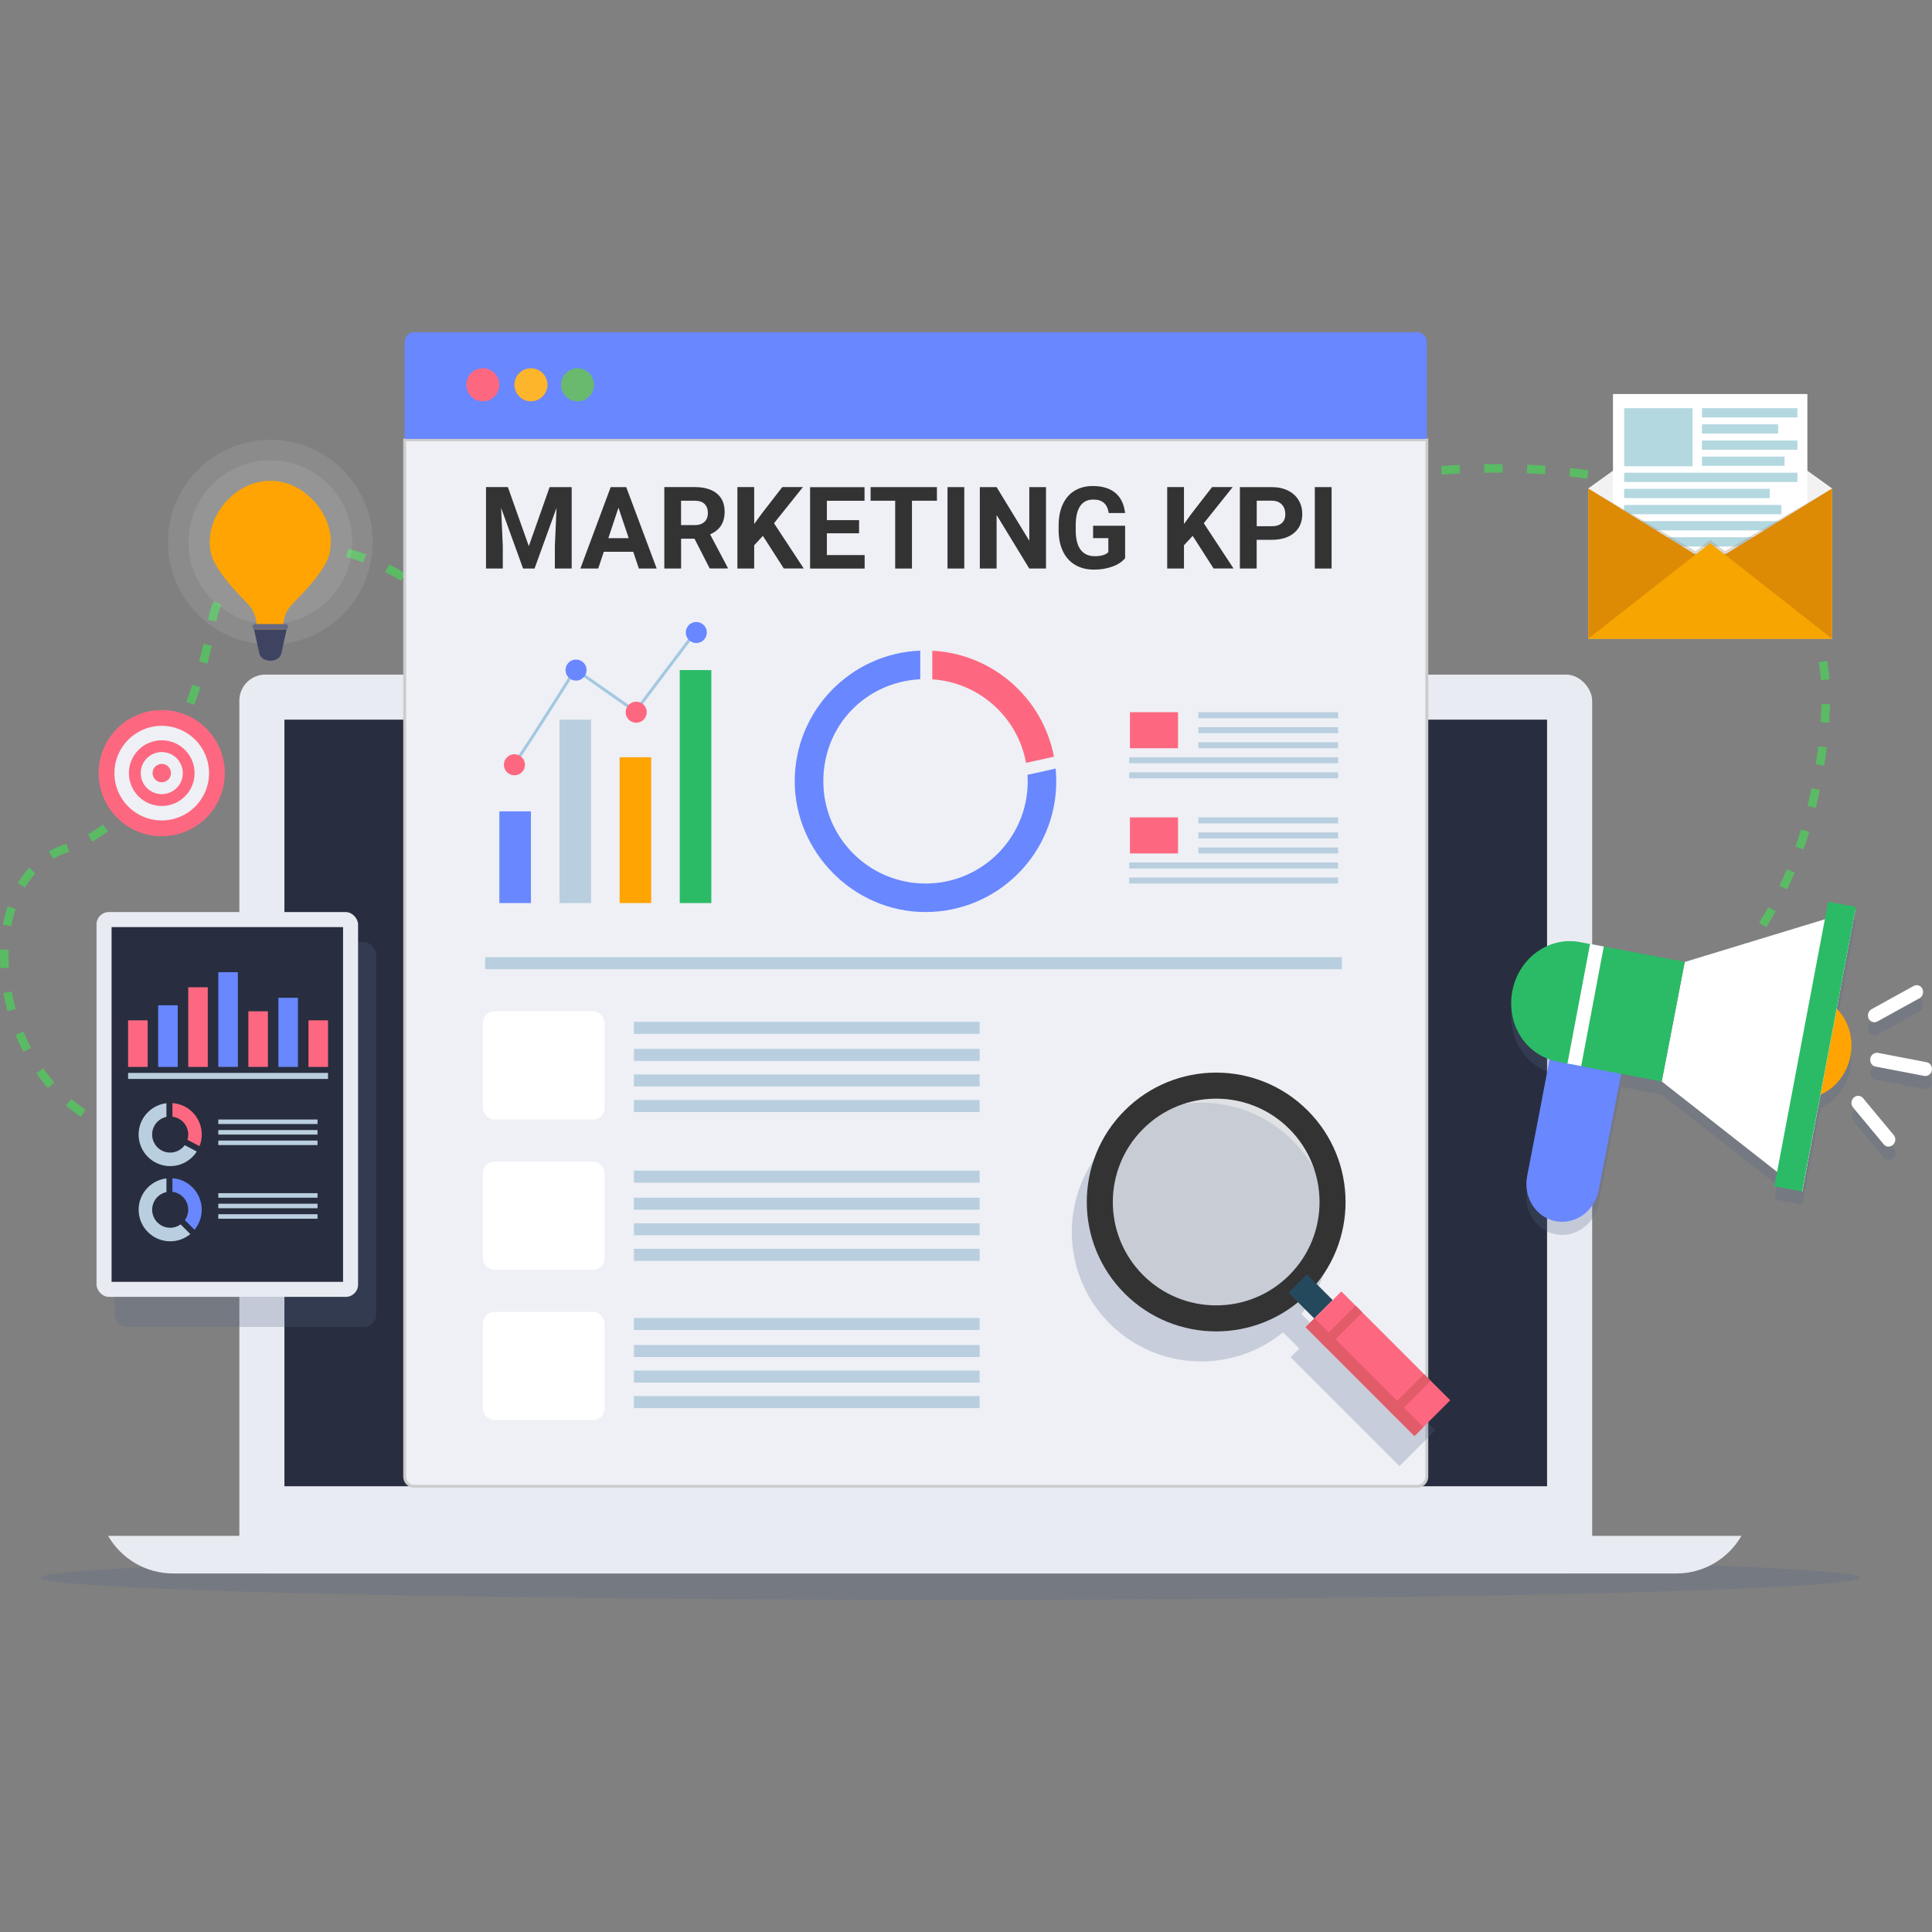 <?xml version="1.0" encoding="UTF-8"?>
<svg xmlns="http://www.w3.org/2000/svg" viewBox="0 0 517 517">
  <rect x="0" y="0" width="517" height="517" fill="#808080" stroke="none"/>
  <defs>
    <style>
      .cls-1 {
        fill: #e9ebf2;
      }

      .cls-2 {
        fill: #5abb64;
      }

      .cls-3 {
        fill: #282e3f;
      }

      .cls-4 {
        fill: #ffa402;
      }

      .cls-5, .cls-6 {
        fill: #556589;
      }

      .cls-7 {
        fill: #fff;
      }

      .cls-8 {
        fill: #f7a601;
      }

      .cls-9 {
        fill: #2bbb66;
      }

      .cls-10 {
        fill: #b9cfdf;
      }

      .cls-11 {
        stroke: #ccc;
        stroke-miterlimit: 10;
        stroke-width: .77px;
      }

      .cls-11, .cls-12 {
        fill: #eef0f5;
      }

      .cls-13 {
        isolation: isolate;
      }

      .cls-14 {
        fill: #3f4362;
      }

      .cls-15 {
        fill: #a4c8e0;
      }

      .cls-16 {
        mix-blend-mode: screen;
        opacity: .1;
      }

      .cls-16, .cls-17 {
        fill: #f2f2f2;
      }

      .cls-18 {
        fill: #fdb52b;
      }

      .cls-19 {
        fill: #333;
      }

      .cls-20 {
        fill: #fd6880;
      }

      .cls-21 {
        fill: #a8a191;
        opacity: .42;
      }

      .cls-21, .cls-22, .cls-6 {
        mix-blend-mode: multiply;
      }

      .cls-23 {
        fill: #dd8a05;
      }

      .cls-24 {
        fill: #b4d8e0;
      }

      .cls-22, .cls-6 {
        opacity: .25;
      }

      .cls-25 {
        fill: #e15b69;
      }

      .cls-26 {
        fill: #69ba6e;
      }

      .cls-27 {
        fill: #ccc;
        opacity: .4;
      }

      .cls-28 {
        fill: #25495c;
      }

      .cls-29 {
        fill: #656981;
      }

      .cls-30 {
        fill: #6987ff;
      }
    </style>
  </defs>
  <g class="cls-13">
    <g id="slingshot-marketing-kpi-blog-header">
      <g>
        <g>
          <path class="cls-2" d="M428.7,282.14l-.71-2.17c1.14-.37,2.27-.77,3.37-1.18l.8,2.14c-1.13,.42-2.29,.83-3.46,1.21Zm9.56-3.76l-.96-2.07c1.46-.67,2.91-1.4,4.32-2.16l1.08,2.01c-1.45,.78-2.95,1.53-4.45,2.22Zm10.15-5.59l-1.24-1.92c1.35-.87,2.68-1.8,3.97-2.75l1.36,1.84c-1.32,.98-2.7,1.94-4.08,2.84Zm9.24-7.01l-1.51-1.71c1.2-1.06,2.39-2.17,3.52-3.31l1.62,1.61c-1.17,1.17-2.39,2.31-3.62,3.41Zm8.11-8.29l-1.75-1.48c1.03-1.22,2.04-2.49,3.01-3.78l1.83,1.37c-1,1.33-2.04,2.64-3.1,3.89Zm6.87-9.34l-1.93-1.23c.86-1.35,1.7-2.74,2.49-4.16l1.99,1.12c-.82,1.45-1.67,2.88-2.55,4.26Zm5.6-10.14l-2.06-.98c.69-1.44,1.35-2.93,1.98-4.43l2.11,.88c-.64,1.53-1.32,3.06-2.03,4.53Zm4.39-10.7l-2.16-.75c.53-1.5,1.03-3.06,1.51-4.62l2.19,.66c-.48,1.59-1,3.18-1.54,4.71Zm3.28-11.09l-2.22-.55c.38-1.55,.74-3.14,1.07-4.75l2.24,.46c-.33,1.63-.7,3.26-1.09,4.83Zm2.26-11.33l-2.26-.35c.25-1.59,.47-3.22,.66-4.83l2.27,.27c-.19,1.64-.42,3.29-.67,4.91Zm1.29-11.48l-2.28-.16c.1-1.49,.18-2.98,.23-4.44v-.42s2.3,.07,2.3,.07v.43c-.06,1.49-.14,3.01-.25,4.53Zm-2.18-11.44c-.12-1.62-.31-3.22-.56-4.78l2.26-.36c.26,1.62,.45,3.29,.58,4.97l-2.28,.17Zm-1.94-11.03c-.44-1.55-.95-3.08-1.51-4.56l2.13-.82c.59,1.53,1.12,3.13,1.58,4.75l-2.2,.63Zm-4.16-10.37c-.75-1.41-1.57-2.79-2.45-4.11l1.9-1.26c.92,1.38,1.78,2.83,2.56,4.3l-2.02,1.07Zm-6.31-9.19c-1.04-1.2-2.15-2.37-3.3-3.47l1.58-1.65c1.21,1.16,2.37,2.38,3.45,3.63l-1.73,1.5Zm-8.17-7.63c-1.25-.95-2.58-1.88-3.95-2.76l1.24-1.92c1.41,.91,2.79,1.87,4.09,2.86l-1.38,1.82Zm-9.52-5.97c-1.41-.73-2.88-1.43-4.37-2.08l.92-2.09c1.53,.67,3.05,1.39,4.5,2.14l-1.05,2.03Zm-10.38-4.44c-1.49-.53-3.05-1.03-4.62-1.49l.65-2.19c1.61,.48,3.19,.99,4.72,1.53l-.76,2.16Zm-10.88-3.15c-1.56-.36-3.16-.7-4.75-1.01l.43-2.24c1.62,.31,3.25,.66,4.84,1.03l-.52,2.23Zm-61.39-2.03l-.35-2.26c.07-.01,1.83-.29,4.93-.62l.24,2.27c-3.03,.33-4.8,.6-4.82,.6Zm50.24-.05c-1.58-.23-3.21-.43-4.83-.61l.25-2.27c1.65,.18,3.3,.39,4.91,.62l-.32,2.26Zm-38.94-1.13l-.16-2.28c1.62-.12,3.28-.22,4.93-.29l.11,2.28c-1.63,.08-3.27,.18-4.87,.29Zm27.63-.07c-1.61-.11-3.25-.21-4.87-.28l.1-2.28c1.65,.07,3.31,.17,4.93,.28l-.16,2.28Zm-16.26-.42l-.04-2.29c1.59-.02,3.24-.03,4.94-.02l-.02,2.29c-1.68-.01-3.31,0-4.88,.02Z"/>
          <path class="cls-2" d="M32.34,303.7c-1.62-.46-3.22-1.03-4.75-1.69l.9-2.1c1.44,.62,2.95,1.16,4.48,1.59l-.63,2.2Zm-10.68-4.86c-1.4-.9-2.76-1.91-4.05-3l1.47-1.75c1.22,1.03,2.51,1.98,3.83,2.83l-1.24,1.92Zm-8.84-7.69c-1.09-1.24-2.13-2.57-3.1-3.95l1.87-1.31c.92,1.32,1.92,2.58,2.95,3.76l-1.72,1.51Zm-6.57-9.67c-.76-1.46-1.47-3-2.1-4.55l2.12-.86c.61,1.49,1.28,2.95,2.01,4.36l-2.03,1.06Zm-4.25-10.87c-.44-1.61-.81-3.25-1.11-4.88l2.25-.41c.28,1.56,.64,3.14,1.07,4.68l-2.2,.6Zm-1.91-11.51c-.06-1.02-.09-2.05-.09-3.06,0-.66,.01-1.31,.04-1.96l2.28,.09c-.02,.62-.04,1.24-.04,1.87,0,.97,.03,1.95,.09,2.92l-2.28,.13Zm2.93-11.26l-2.25-.42c.32-1.69,.74-3.34,1.24-4.9l2.17,.71c-.48,1.46-.87,3.01-1.17,4.61Zm3.72-10.35l-1.97-1.15c.89-1.52,1.9-2.92,3-4.15l1.7,1.52c-1,1.12-1.92,2.4-2.74,3.78Zm7.49-7.69l-1.15-1.97c1.31-.76,2.71-1.39,4.17-1.86,.18-.06,.35-.11,.52-.17l.74,2.16c-.19,.06-.38,.13-.57,.19-1.3,.42-2.55,.98-3.72,1.66Zm10.43-4.58l-1.11-2c1.36-.75,2.71-1.62,4.01-2.57l1.35,1.85c-1.38,1-2.8,1.92-4.24,2.72Zm9.35-7.05l-1.59-1.64c1.11-1.08,2.22-2.26,3.28-3.5l1.74,1.49c-1.11,1.29-2.26,2.52-3.43,3.66Zm7.49-8.94l-1.88-1.3c.89-1.29,1.78-2.66,2.62-4.06l1.96,1.18c-.87,1.45-1.78,2.86-2.7,4.19Zm5.89-10l-2.04-1.02c.71-1.42,1.41-2.9,2.07-4.39l2.09,.92c-.67,1.53-1.39,3.04-2.12,4.49Zm4.6-10.62l-2.14-.8c.56-1.5,1.1-3.04,1.6-4.59l2.17,.71c-.52,1.58-1.07,3.15-1.63,4.68Zm3.52-11.02l-2.21-.59c.42-1.58,.82-3.17,1.16-4.72l2.23,.5c-.35,1.58-.75,3.2-1.18,4.81Zm2.42-11.3l-2.25-.39c.3-1.71,.78-3.37,1.42-4.94l2.12,.86c-.58,1.42-1.01,2.93-1.28,4.47Zm4.45-9.76l-1.75-1.47c.24-.28,.49-.56,.74-.84,.92-.99,1.9-1.91,2.91-2.74l1.45,1.77c-.93,.76-1.84,1.62-2.69,2.53-.23,.24-.45,.49-.66,.75Zm44.89-1.12s-1.59-1.04-4.17-2.34l1.02-2.04c2.71,1.36,4.34,2.42,4.41,2.47l-1.26,1.91Zm-10.06-4.9c-1.53-.57-3.07-1.07-4.57-1.47l.6-2.21c1.57,.42,3.17,.94,4.77,1.53l-.8,2.14Zm-26.2-.58l-.96-2.07c1.53-.71,3.16-1.28,4.83-1.7l.55,2.22c-1.53,.38-3.01,.9-4.42,1.55Zm15.38-2.12c-1.62-.19-3.2-.27-4.74-.24l-.04-2.29c1.65-.03,3.33,.05,5.05,.25l-.27,2.27Z"/>
        </g>
        <ellipse class="cls-6" cx="254.24" cy="422.17" rx="243.42" ry="5.94"/>
        <rect class="cls-1" x="64.05" y="180.52" width="362.01" height="240.54" rx="6.96" ry="6.96"/>
        <rect class="cls-3" x="142.48" y="126.22" width="205.14" height="337.88" transform="translate(540.21 50.1) rotate(90)"/>
        <path class="cls-11" d="M108.29,117.7V395.15c0,1.42,1.15,2.58,2.58,2.58H379.24c1.42,0,2.58-1.15,2.58-2.58V117.7H108.29Z"/>
        <g>
          <g>
            <rect class="cls-30" x="133.63" y="217.12" width="8.45" height="24.54"/>
            <rect class="cls-10" x="149.72" y="192.59" width="8.45" height="49.07"/>
            <rect class="cls-4" x="165.81" y="202.64" width="8.45" height="39.02"/>
            <rect class="cls-9" x="181.9" y="179.31" width="8.45" height="62.35"/>
          </g>
          <g>
            <path class="cls-15" d="M137.32,204.88l-.15-.14,.57-.57c-.15-.15-.37-.13-.47-.05,.86-.7,10.24-15.46,16.33-25.22l.22-.36,16.12,11.28,15.86-21.01,.64,.48-16.32,21.63-16.06-11.24c-.89,1.43-4.31,6.88-7.76,12.29-8.17,12.81-8.48,12.85-8.79,12.89l-.19,.02Z"/>
            <circle class="cls-30" cx="154.15" cy="179.31" r="2.82"/>
            <circle class="cls-30" cx="186.33" cy="169.26" r="2.82"/>
            <circle class="cls-20" cx="137.66" cy="204.65" r="2.82"/>
            <circle class="cls-20" cx="170.24" cy="190.58" r="2.82" transform="translate(-45.15 328.09) rotate(-80.78)"/>
          </g>
        </g>
        <g>
          <path class="cls-30" d="M274.96,207.35c.04,.57,.06,1.15,.06,1.73,0,15.11-12.25,27.35-27.35,27.35s-27.35-12.25-27.35-27.35,11.49-26.58,25.94-27.32v-7.65c-18.67,.74-33.59,16.11-33.59,34.96s15.67,34.99,34.99,34.99,34.99-15.67,34.99-34.99c0-1.15-.06-2.28-.16-3.4l-7.54,1.67Z"/>
          <path class="cls-20" d="M249.48,181.79c12.6,.82,22.87,10.18,25.09,22.35l7.47-1.65c-2.97-15.6-16.3-27.53-32.56-28.35v7.66Z"/>
        </g>
        <g>
          <rect class="cls-20" x="302.37" y="190.58" width="12.87" height="9.65"/>
          <rect class="cls-10" x="320.67" y="190.58" width="37.41" height="1.61"/>
          <rect class="cls-10" x="320.67" y="194.6" width="37.41" height="1.61"/>
          <rect class="cls-10" x="320.67" y="198.62" width="37.41" height="1.61"/>
          <rect class="cls-10" x="302.17" y="202.64" width="55.91" height="1.61"/>
          <rect class="cls-10" x="302.17" y="206.67" width="55.91" height="1.61"/>
        </g>
        <g>
          <rect class="cls-20" x="302.37" y="218.73" width="12.87" height="9.65"/>
          <rect class="cls-10" x="320.67" y="218.73" width="37.41" height="1.61"/>
          <rect class="cls-10" x="320.67" y="222.76" width="37.41" height="1.61"/>
          <rect class="cls-10" x="320.67" y="226.78" width="37.41" height="1.61"/>
          <rect class="cls-10" x="302.17" y="230.8" width="55.91" height="1.61"/>
          <rect class="cls-10" x="302.17" y="234.82" width="55.91" height="1.61"/>
        </g>
        <rect class="cls-10" x="129.81" y="256.14" width="229.28" height="3.22"/>
        <g>
          <rect class="cls-7" x="129.21" y="270.62" width="32.58" height="28.96" rx="3.07" ry="3.07"/>
          <g>
            <rect class="cls-10" x="169.63" y="273.44" width="92.51" height="3.22"/>
            <rect class="cls-10" x="169.63" y="280.68" width="92.51" height="3.22"/>
            <rect class="cls-10" x="169.63" y="287.52" width="92.51" height="3.22"/>
            <rect class="cls-10" x="169.63" y="294.35" width="92.51" height="3.22"/>
          </g>
        </g>
        <g>
          <rect class="cls-7" x="129.21" y="310.85" width="32.58" height="28.96" rx="3.07" ry="3.07"/>
          <g>
            <rect class="cls-10" x="169.63" y="313.26" width="92.51" height="3.22"/>
            <rect class="cls-10" x="169.63" y="320.5" width="92.51" height="3.22"/>
            <rect class="cls-10" x="169.63" y="327.34" width="92.51" height="3.22"/>
            <rect class="cls-10" x="169.63" y="334.18" width="92.51" height="3.22"/>
          </g>
        </g>
        <g>
          <rect class="cls-7" x="129.21" y="351.07" width="32.58" height="28.96" rx="3.07" ry="3.07"/>
          <g>
            <rect class="cls-10" x="169.63" y="352.68" width="92.51" height="3.22"/>
            <rect class="cls-10" x="169.63" y="359.92" width="92.51" height="3.22"/>
            <rect class="cls-10" x="169.63" y="366.76" width="92.51" height="3.22"/>
            <rect class="cls-10" x="169.63" y="373.59" width="92.51" height="3.22"/>
          </g>
        </g>
        <g>
          <path class="cls-6" d="M378.85,377.55l-1.83-1.83-22.09-22.09-2.32,2.32-4.35-4.35c11.13-13.6,10.35-33.7-2.34-46.39-13.52-13.52-35.45-13.52-48.97,0-13.52,13.52-13.52,35.45,0,48.97,12.69,12.69,32.79,13.47,46.39,2.34l4.35,4.35-2.32,2.32,3.8,3.8,1.83,1.83,23.5,23.5,2.39-2.39,7.18-7.18-5.21-5.21Z"/>
          <g>
            <circle class="cls-27" cx="325.45" cy="321.66" r="27.66"/>
            <path class="cls-19" d="M300.96,297.17c-13.52,13.52-13.52,35.45,0,48.97,13.52,13.52,35.45,13.52,48.97,0,13.52-13.52,13.52-35.45,0-48.97-13.52-13.52-35.45-13.52-48.97,0Zm44.05,44.05c-10.8,10.8-28.32,10.8-39.12,0-10.8-10.8-10.8-28.32,0-39.12,10.8-10.8,28.32-10.8,39.12,0,10.8,10.8,10.8,28.32,0,39.12Z"/>
            <rect class="cls-28" x="347.23" y="342.04" width="6.97" height="9.75" transform="translate(-142.59 349.6) rotate(-45)"/>
            <rect class="cls-20" x="361.96" y="344.33" width="13.53" height="41.2" transform="translate(-150.05 367.61) rotate(-45)"/>
            <rect class="cls-25" x="363.45" y="347.92" width="3.38" height="41.2" transform="translate(-153.64 366.13) rotate(-45)"/>
            <rect class="cls-25" x="352.11" y="353.79" width="13.53" height="2.59" transform="translate(-145.97 357.76) rotate(-45)"/>
            <rect class="cls-25" x="370.4" y="372.08" width="13.53" height="2.59" transform="translate(-153.54 376.06) rotate(-45)"/>
          </g>
        </g>
        <path class="cls-1" d="M28.93,411c3.48,6.01,9.97,10.06,17.41,10.06H448.59c7.44,0,13.94-4.05,17.41-10.06H28.93Z"/>
        <g>
          <rect class="cls-6" x="30.66" y="252.12" width="69.99" height="102.97" rx="3.29" ry="3.29"/>
          <rect class="cls-1" x="25.83" y="244.07" width="69.99" height="102.97" rx="3.29" ry="3.29"/>
          <rect class="cls-3" x="13.36" y="264.59" width="94.93" height="61.94" transform="translate(356.39 234.73) rotate(90)"/>
          <g>
            <g>
              <rect class="cls-20" x="82.55" y="273.04" width="5.23" height="12.47"/>
              <rect class="cls-30" x="74.5" y="267" width="5.23" height="18.5"/>
              <rect class="cls-20" x="66.46" y="270.62" width="5.23" height="14.88"/>
              <rect class="cls-30" x="58.42" y="260.16" width="5.23" height="25.34"/>
              <rect class="cls-20" x="50.37" y="264.19" width="5.23" height="21.32"/>
              <rect class="cls-30" x="42.33" y="269.01" width="5.23" height="16.49"/>
              <rect class="cls-20" x="34.28" y="273.04" width="5.23" height="12.47"/>
              <rect class="cls-10" x="34.28" y="287.11" width="53.5" height="1.61"/>
            </g>
            <g>
              <g>
                <path class="cls-20" d="M46.15,298.82c2.38,.3,4.22,2.32,4.22,4.79,0,.49-.07,.97-.21,1.41l3.23,1.69c.38-.96,.6-2.01,.6-3.11,0-4.46-3.46-8.11-7.84-8.42v3.63Z"/>
                <path class="cls-10" d="M49.43,306.45c-.88,1.2-2.29,1.98-3.89,1.98-2.67,0-4.83-2.16-4.83-4.83,0-2.32,1.64-4.26,3.82-4.72v-3.66c-4.19,.5-7.44,4.06-7.44,8.38,0,4.67,3.78,8.45,8.45,8.45,2.99,0,5.62-1.56,7.12-3.91l-3.23-1.69Z"/>
              </g>
              <g>
                <path class="cls-30" d="M46.15,318.93c2.38,.3,4.22,2.32,4.22,4.79,0,1.04-.33,2-.9,2.79l2.58,2.58c1.21-1.46,1.93-3.33,1.93-5.38,0-4.46-3.46-8.11-7.84-8.42v3.63Z"/>
                <path class="cls-10" d="M48.34,327.65c-.79,.56-1.75,.9-2.79,.9-2.67,0-4.83-2.16-4.83-4.83,0-2.32,1.64-4.26,3.82-4.72v-3.66c-4.19,.5-7.44,4.06-7.44,8.38,0,4.67,3.78,8.45,8.45,8.45,2.04,0,3.92-.73,5.38-1.93l-2.58-2.58Z"/>
              </g>
            </g>
            <g>
              <rect class="cls-10" x="58.42" y="299.58" width="26.55" height="1.21"/>
              <rect class="cls-10" x="58.42" y="302.4" width="26.55" height="1.21"/>
              <rect class="cls-10" x="58.42" y="305.21" width="26.55" height="1.21"/>
            </g>
            <g>
              <rect class="cls-10" x="58.42" y="319.29" width="26.55" height="1.21"/>
              <rect class="cls-10" x="58.42" y="322.11" width="26.55" height="1.21"/>
              <rect class="cls-10" x="58.42" y="324.92" width="26.55" height="1.21"/>
            </g>
          </g>
        </g>
        <g>
          <circle class="cls-20" cx="43.28" cy="206.89" r="16.88"/>
          <circle class="cls-12" cx="43.28" cy="206.89" r="12.66"/>
          <circle class="cls-20" cx="43.28" cy="206.89" r="8.79"/>
          <circle class="cls-12" cx="43.28" cy="206.89" r="5.63" transform="translate(-96.09 47.98) rotate(-29.44)"/>
          <circle class="cls-20" cx="43.28" cy="206.89" r="2.46" transform="translate(-96.7 48.51) rotate(-29.66)"/>
        </g>
        <g>
          <circle class="cls-16" cx="72.34" cy="145.08" r="27.39"/>
          <circle class="cls-16" cx="72.34" cy="145.08" r="21.91"/>
          <g>
            <path class="cls-4" d="M87.98,148.9c1.14-3.94,.54-8.54-2.26-12.66-2.73-4.04-7.65-7.61-13.37-7.51-5.73-.1-10.65,3.47-13.37,7.51-2.8,4.13-3.41,8.72-2.26,12.66,2.14,5.85,10.19,12.94,10,13.16,.99,.97,1.84,3.08,1.95,4.66,.07,.89,.14,1.78,.21,2.67,.13,1.57,.96,2.99,1.84,3.07,1.03,.09,2.07,.09,3.1,.01,.88-.07,1.71-1.49,1.83-3.06,.06-.86,.13-1.72,.19-2.58,.11-1.58,.96-3.68,1.94-4.64-.19-.22,8.03-7.37,10.2-13.29Z"/>
            <path class="cls-4" d="M74.38,169.57c-.11-1.58-.97-3.69-1.95-4.66,.19-.22-7.87-7.31-10-13.16-1.14-3.94-.54-8.54,2.26-12.66,2.73-4.04,7.65-7.61,13.37-7.51,1.28-.02,2.52,.14,3.7,.45-2.6-2.01-5.85-3.37-9.42-3.31-5.73-.1-10.65,3.47-13.37,7.51-2.8,4.13-3.41,8.72-2.26,12.66,2.14,5.85,10.19,12.94,10,13.16,.99,.97,1.84,3.08,1.95,4.66,.07,.89,.14,1.78,.21,2.67,.13,1.57,.96,2.99,1.84,3.07,1.03,.09,2.07,.09,3.1,.01,.27-.02,.53-.17,.76-.4-.06-.83-.13-1.66-.19-2.5Z"/>
            <path class="cls-14" d="M74.12,176.36c-1.15,.61-2.55,.59-3.68-.07-.55-.32-.92-.88-1.06-1.5-.47-2.12-.93-4.24-1.4-6.36h8.72c-.47,2.12-.93,4.24-1.4,6.36-.15,.67-.58,1.25-1.18,1.57Z"/>
            <path class="cls-29" d="M76.39,168.42h-8.1c-.39,0-.71-.32-.71-.71h0c0-.39,.32-.71,.71-.71h8.1c.39,0,.71,.32,.71,.71h0c0,.39-.32,.71-.71,.71Z"/>
          </g>
        </g>
        <g>
          <path class="cls-19" d="M135.91,130.35l5.6,15.8,5.57-15.8h5.9v21.79h-4.5v-5.96l.45-10.28-5.88,16.23h-3.08l-5.87-16.22,.45,10.26v5.96h-4.49v-21.79h5.87Z"/>
          <path class="cls-19" d="M169.45,147.65h-7.87l-1.5,4.49h-4.77l8.11-21.79h4.16l8.15,21.79h-4.77l-1.51-4.49Zm-6.66-3.64h5.45l-2.74-8.15-2.71,8.15Z"/>
          <path class="cls-19" d="M185.84,144.16h-3.58v7.97h-4.49v-21.79h8.09c2.57,0,4.56,.57,5.96,1.72,1.4,1.15,2.09,2.77,2.09,4.86,0,1.49-.32,2.73-.96,3.72s-1.62,1.78-2.92,2.37l4.71,8.9v.21h-4.82l-4.08-7.97Zm-3.58-3.64h3.62c1.13,0,2-.29,2.62-.86s.93-1.36,.93-2.37-.29-1.83-.88-2.42c-.58-.59-1.48-.88-2.69-.88h-3.61v6.54Z"/>
          <path class="cls-19" d="M204.15,143.4l-2.33,2.51v6.22h-4.49v-21.79h4.49v9.88l1.97-2.71,5.55-7.17h5.52l-7.74,9.68,7.96,12.1h-5.34l-5.6-8.74Z"/>
          <path class="cls-19" d="M229.89,142.7h-8.62v5.84h10.11v3.61h-14.6v-21.79h14.57v3.64h-10.08v5.19h8.62v3.52Z"/>
          <path class="cls-19" d="M250.71,133.99h-6.67v18.15h-4.49v-18.15h-6.58v-3.64h17.75v3.64Z"/>
          <path class="cls-19" d="M258.04,152.14h-4.49v-21.79h4.49v21.79Z"/>
          <path class="cls-19" d="M279.92,152.14h-4.49l-8.74-14.33v14.33h-4.49v-21.79h4.49l8.75,14.36v-14.36h4.47v21.79Z"/>
          <path class="cls-19" d="M301.07,149.38c-.81,.97-1.95,1.72-3.43,2.25-1.48,.53-3.11,.8-4.91,.8-1.89,0-3.54-.41-4.96-1.23-1.42-.82-2.52-2.02-3.29-3.58-.77-1.57-1.17-3.41-1.19-5.52v-1.48c0-2.17,.37-4.06,1.1-5.65,.73-1.59,1.79-2.81,3.17-3.65,1.38-.84,3-1.26,4.86-1.26,2.58,0,4.6,.62,6.06,1.85,1.46,1.23,2.32,3.03,2.59,5.38h-4.37c-.2-1.25-.64-2.16-1.32-2.74-.68-.58-1.62-.87-2.82-.87-1.53,0-2.69,.57-3.49,1.72-.8,1.15-1.2,2.85-1.21,5.12v1.39c0,2.28,.43,4.01,1.3,5.18,.87,1.17,2.14,1.75,3.82,1.75s2.89-.36,3.61-1.08v-3.76h-4.08v-3.31h8.57v8.69Z"/>
          <path class="cls-19" d="M319.16,143.4l-2.33,2.51v6.22h-4.49v-21.79h4.49v9.88l1.97-2.71,5.55-7.17h5.52l-7.74,9.68,7.96,12.1h-5.34l-5.6-8.74Z"/>
          <path class="cls-19" d="M336.28,144.46v7.68h-4.49v-21.79h8.5c1.64,0,3.08,.3,4.32,.9,1.24,.6,2.2,1.45,2.87,2.55s1,2.36,1,3.76c0,2.13-.73,3.82-2.19,5.05-1.46,1.23-3.48,1.85-6.07,1.85h-3.94Zm0-3.64h4.01c1.19,0,2.09-.28,2.72-.84,.62-.56,.94-1.36,.94-2.39s-.31-1.93-.94-2.59c-.63-.66-1.5-1-2.6-1.02h-4.11v6.84Z"/>
          <path class="cls-19" d="M356.33,152.14h-4.49v-21.79h4.49v21.79Z"/>
        </g>
        <g>
          <path class="cls-30" d="M381.81,91.47c0-1.42-1.15-2.58-2.58-2.58H110.87c-1.42,0-2.58,1.15-2.58,2.58v25.98H381.81v-25.98Z"/>
          <circle class="cls-20" cx="129.21" cy="102.97" r="4.42"/>
          <circle class="cls-18" cx="142.08" cy="102.97" r="4.42"/>
          <circle class="cls-26" cx="154.55" cy="102.97" r="4.42"/>
        </g>
        <g>
          <g class="cls-22">
            <path class="cls-5" d="M495.18,286.11c-1.06,5.48-4.95,9.62-9.71,10.97l4.77-24.78c3.91,3.04,5.99,8.33,4.94,13.81Z"/>
            <polygon class="cls-5" points="496.48 247.02 482.28 322.39 444.67 292.91 450.83 260.95 450.92 260.91 496.48 247.02"/>
            <path class="cls-5" d="M436.53,276.82l-.13,.7-.57,2.91-1.9,9.82-.08,.44-1.89,9.83-.09,.47-1.9,9.83-.07,.35-1.91,9.83-.19,.97c-1.09,5.66-6.26,9.34-11.52,8.33-5.27-1.03-8.72-6.39-7.62-12.03l.16-.89,.28-1.41,1.35-7.01,.25-1.32,.1-.51,1.88-9.74,.09-.52,1.88-9.74,.1-.52,1.88-9.74,.6-3.17,.32-1.6c2.02,1.08,4.22,1.88,6.55,2.32l12.4,2.41Z"/>
            <path class="cls-5" d="M501.7,288.89c-.84-.26-1.38-1.17-1.21-2.12,.19-1.01,1.11-1.67,2.06-1.5l13.03,2.5c.94,.16,1.58,1.15,1.39,2.16-.19,1.02-1.11,1.68-2.07,1.5l-13.03-2.5c-.06-.02-.12-.03-.18-.04Z"/>
            <path class="cls-5" d="M500.99,276.96c-.39-.15-.74-.45-.95-.88-.43-.91-.08-2.03,.79-2.51l11.25-6.22c.86-.47,1.92-.13,2.35,.77,.44,.91,.08,2.04-.78,2.52l-11.25,6.21c-.46,.25-.97,.27-1.41,.1Z"/>
            <path class="cls-5" d="M505.37,310.34c.42,0,.85-.15,1.2-.47,.73-.69,.82-1.86,.18-2.62l-8.21-9.88c-.64-.76-1.74-.82-2.48-.13-.74,.69-.81,1.86-.19,2.63l8.22,9.88c.34,.41,.81,.61,1.28,.61Z"/>
            <path class="cls-5" d="M450.92,260.91l-.1,.05-6.14,31.95-15.15-2.85-6.36-1.24-6.54-1.26c-.65-.12-1.27-.3-1.88-.51-.72-.24-1.42-.54-2.08-.9-1.38-.72-2.62-1.63-3.69-2.72-.24-.24-.48-.49-.69-.74-3.13-3.6-4.6-8.71-3.59-13.99,.86-4.43,3.3-8.09,6.59-10.46,3.27-2.36,7.37-3.42,11.53-2.62l6.39,1.23v-.03s21.73,4.09,21.73,4.09Z"/>
            <rect class="cls-5" x="408.06" y="270.6" width="32.56" height="3.74" transform="translate(77.79 638.82) rotate(-79.3)"/>
            <rect class="cls-5" x="447.02" y="279.85" width="77.48" height="7.55" transform="translate(116.85 708.25) rotate(-79.3)"/>
          </g>
          <g>
            <path class="cls-4" d="M495.18,282.59c-1.06,5.48-4.95,9.62-9.71,10.97l4.77-24.78c3.91,3.04,5.99,8.33,4.94,13.81Z"/>
            <polygon class="cls-7" points="496.48 243.51 482.28 318.88 444.67 289.39 450.83 257.44 450.92 257.4 496.48 243.51"/>
            <path class="cls-30" d="M436.53,273.31l-.13,.7-.57,2.91-1.9,9.82-.08,.44-1.89,9.83-.09,.47-1.9,9.83-.07,.35-1.91,9.83-.19,.97c-1.09,5.66-6.26,9.34-11.52,8.33-5.27-1.03-8.72-6.39-7.62-12.03l.16-.89,.28-1.41,1.35-7.01,.25-1.32,.1-.51,1.88-9.74,.09-.52,1.88-9.74,.1-.52,1.88-9.74,.6-3.17,.32-1.6c2.02,1.08,4.22,1.88,6.55,2.32l12.4,2.41Z"/>
            <path class="cls-7" d="M501.7,285.37c-.84-.26-1.38-1.17-1.21-2.12,.19-1.01,1.11-1.67,2.06-1.5l13.03,2.5c.94,.16,1.58,1.15,1.39,2.16-.19,1.02-1.11,1.68-2.07,1.5l-13.03-2.5c-.06-.02-.12-.03-.18-.04Z"/>
            <path class="cls-7" d="M500.99,273.45c-.39-.15-.74-.45-.95-.88-.43-.91-.08-2.03,.79-2.51l11.25-6.22c.86-.47,1.92-.13,2.35,.77,.44,.91,.08,2.04-.78,2.52l-11.25,6.21c-.46,.25-.97,.27-1.41,.1Z"/>
            <path class="cls-7" d="M505.37,306.82c.42,0,.85-.15,1.2-.47,.73-.69,.82-1.86,.18-2.62l-8.21-9.88c-.64-.76-1.74-.82-2.48-.13-.74,.69-.81,1.86-.19,2.63l8.22,9.88c.34,.41,.81,.61,1.28,.61Z"/>
            <path class="cls-9" d="M450.92,257.4l-.1,.05-6.14,31.95-15.15-2.85-6.36-1.24-6.54-1.26c-.65-.12-1.27-.3-1.88-.51-.72-.24-1.42-.54-2.08-.9-1.38-.72-2.62-1.63-3.69-2.72-.24-.24-.48-.49-.69-.74-3.13-3.6-4.6-8.71-3.59-13.99,.86-4.43,3.3-8.09,6.59-10.46,3.27-2.36,7.37-3.42,11.53-2.62l6.39,1.23v-.03s21.73,4.09,21.73,4.09Z"/>
            <rect class="cls-7" x="408.06" y="267.09" width="32.56" height="3.74" transform="translate(81.24 635.96) rotate(-79.3)"/>
            <rect class="cls-9" x="447.02" y="276.33" width="77.48" height="7.55" transform="translate(120.3 705.39) rotate(-79.3)"/>
          </g>
        </g>
        <g>
          <polygon class="cls-17" points="490.28 130.71 490.28 170.93 425 170.93 425 130.71 457.64 107.33 490.28 130.71"/>
          <g>
            <rect class="cls-7" x="431.63" y="105.44" width="52.02" height="60.2"/>
            <rect class="cls-24" x="434.62" y="109.23" width="18.3" height="15.54"/>
            <rect class="cls-24" x="455.45" y="109.23" width="25.55" height="2.48"/>
            <rect class="cls-24" x="455.45" y="113.55" width="20.37" height="2.48"/>
            <rect class="cls-24" x="455.45" y="117.87" width="25.55" height="2.48"/>
            <rect class="cls-24" x="455.45" y="122.18" width="22.1" height="2.48"/>
            <rect class="cls-24" x="434.62" y="126.5" width="46.38" height="2.48"/>
            <rect class="cls-24" x="434.62" y="130.81" width="38.96" height="2.48"/>
            <rect class="cls-24" x="434.62" y="135.13" width="42.07" height="2.48"/>
            <rect class="cls-24" x="434.62" y="139.45" width="46.38" height="2.48"/>
            <rect class="cls-24" x="434.62" y="143.76" width="36.03" height="2.48"/>
            <rect class="cls-24" x="434.62" y="148.08" width="41.21" height="2.48"/>
            <rect class="cls-24" x="434.62" y="152.39" width="46.38" height="2.48"/>
          </g>
          <polygon class="cls-23" points="490.28 130.71 490.28 170.93 425 170.93 425 130.71 457.64 150.82 490.28 130.71"/>
          <polygon class="cls-8" points="490.28 170.93 457.64 145.32 425 170.93 490.28 170.93"/>
          <polygon class="cls-21" points="490.29 130.71 464.53 146.57 461.58 148.4 461.56 148.4 457.64 145.32 453.72 148.4 453.71 148.4 450.76 146.57 425 130.71 425 130.71 425 130.71 453.71 147.49 457.64 144.47 461.58 147.49 490.29 130.71 490.29 130.71 490.29 130.71"/>
        </g>
      </g>
    </g>
  </g>
</svg>